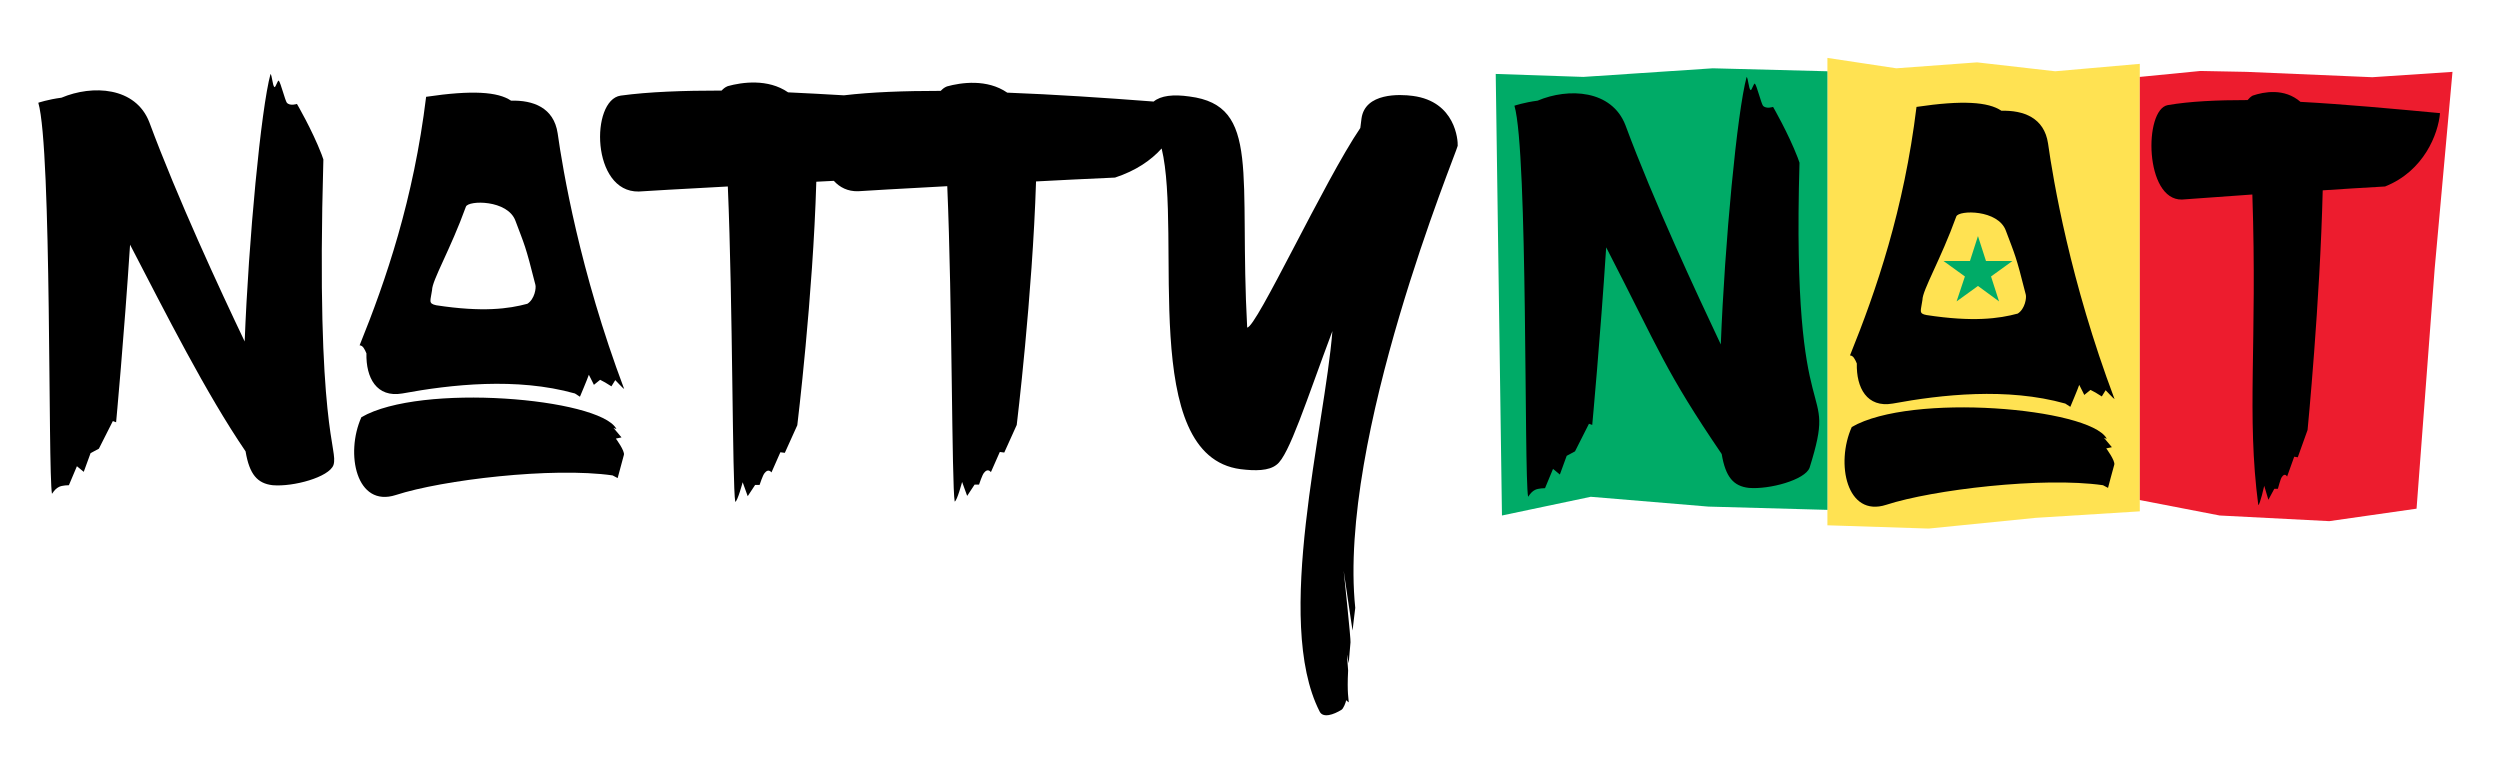 <?xml version="1.0" encoding="utf-8"?>
<!-- Generator: Adobe Illustrator 25.4.1, SVG Export Plug-In . SVG Version: 6.00 Build 0)  -->
<svg version="1.1" id="Layer_1" xmlns="http://www.w3.org/2000/svg" xmlns:xlink="http://www.w3.org/1999/xlink" x="0px" y="0px"
	 viewBox="0 0 841.9 256.3" style="enable-background:new 0 0 841.9 256.3;" xml:space="preserve">
<style type="text/css">
	.st0{fill:#FFE252;}
	.st1{fill:#ED1C2E;}
	.st2{fill:#00AB67;}
</style>
<g>
	<path d="M108.9,53.7c-0.2-0.6-0.4-1.1-0.6-1.7C105.1,43.7,100,35,100,35s-2.3,0.8-3.4-0.4c-0.6-0.8-2.1-6.8-2.7-7.4
		c-0.4-0.4-1.1,2.5-1.5,2.1c-0.6-0.4-0.8-4-1.3-4.4c-3.2,11.8-7.4,56-8.7,90.1C74,97.4,59.8,66.8,50.3,41.2
		c-4.6-12-19.2-12.7-29.6-8.3c-4.6,0.6-7.8,1.7-7.8,1.7c4.6,15.7,3.2,123.9,4.6,131.7c0.9-1.3,1.5-1.9,2.3-2.3
		c1.1-0.6,3.4-0.6,3.4-0.6l2.7-6.4l2.3,1.9l2.3-6.3l2.8-1.5l4.7-9.3l1.1,0.4c0,0,2.7-29,4.7-59.8c12,23.1,25.6,50.1,38.9,69.6
		c1.3,7.8,4,10.8,9.1,11.4c7,0.6,19-2.7,20.5-6.8C114,151.1,106.3,145.4,108.9,53.7z"/>
	<path d="M475.8,32.3c-4.4-0.6-16.1-1.1-17.3,7.6c-0.2,1.1-0.2,2.1-0.4,3.2c-12.1,17.8-35.1,67.5-38.1,67.2
		c-2.8-51.6,4.7-74.7-19.4-77.8c-5.5-0.8-9.7-0.3-12.1,1.7c-16.9-1.3-33.6-2.4-49.3-3c-6.8-4.7-15.6-3.4-20.3-2.1
		c-1,0.4-1.5,0.9-2.1,1.5c-12.3,0-23.3,0.4-32.6,1.5c-6.4-0.4-12.7-0.7-18.8-1c-6.8-4.7-15.6-3.4-20.3-2.1c-1,0.4-1.5,0.9-2.1,1.5
		c-12.9,0-24.5,0.4-34,1.7c-10.2,1.5-9.9,32.6,6.1,32.3c3.2-0.2,12.9-0.8,30-1.7c1.7,39.8,1.5,100.4,2.5,106.2
		c0.8-0.2,2.5-6.6,2.5-6.6l1.7,4.7l2.5-3.8h1.5c0,0,1.1-3.4,1.7-4c1.3-1.7,2.3-0.2,2.3-0.2l3-6.8l1.5,0.2l4.2-9.3
		c0,0,5.3-43.6,6.4-82c1.9-0.1,3.9-0.2,5.9-0.3c2,2.2,4.7,3.6,8.2,3.5c3.2-0.2,12.9-0.8,30-1.7c1.7,39.8,1.5,100.4,2.5,106.2
		c0.8-0.2,2.5-6.6,2.5-6.6l1.7,4.7l2.5-3.8h1.5c0,0,1.1-3.4,1.7-4c1.3-1.7,2.3-0.2,2.3-0.2l3-6.8l1.5,0.2l4.2-9.3
		c0,0,5.3-43.6,6.5-82c8-0.4,16.9-0.9,26.6-1.3c7-2.3,12.1-5.8,15.7-9.8c7,29.1-7.9,103.5,26.6,108c4.9,0.6,9.5,0.6,12.1-1.5
		c4.2-3,10.1-21.8,18.8-45c-2.5,32.3-19.9,97.5-4.3,128.1c1.1,2.3,4.7,1.1,7.4-0.6c0.6-0.4,1.5-2.5,1.5-3.2c0.6,0.4,0.9,0.9,0.9,0.6
		c0-0.9-0.6-3-0.2-10.6c0-0.4-0.4-4.9-0.4-5.3c0-0.2,0.6,3,0.6,2.8c0.2-2.1,0.4-4.4,0.6-7c0.2-0.4-2.3-24.1-2.3-24.1s3,20.5,3,20.1
		c0.2-2.3,0.6-4.7,0.9-7.6c-5.9-57.1,34.1-153.3,34.5-155.6C491,47.3,490.2,34.2,475.8,32.3z"/>
	<path d="M209.3,147.3l-2.7-3.2c0,0,1.3,0.6,0.9,0.2c-5.9-10.2-65.8-15.4-85.8-3.8c-5.5,12.3-1.7,30.5,11.6,26.2
		c15.7-5.1,52.7-9.5,73-6.6l1.7,0.9c0,0,1.7-6.4,2.1-7.8c0.4-1.3-2.7-5.5-2.7-5.5L209.3,147.3z"/>
	<path d="M172.1,33.9c-4.4-3-13.1-3.6-28.6-1.3c-4.2,34.5-13.5,61.7-22.4,83.7c1.1,0,1.7,1.3,2.3,2.7c-0.2,8.2,3.4,15,12.1,13.5
		c16.3-3,38.5-5.5,58.1,0l1.7,1.1c0,0,2.5-5.9,3-7.4c0.9,1.7,1.7,3.4,1.7,3.4l2.1-1.7l1.7,0.9l2.1,1.3l1.3-2.1c0,0,2.8,3,3,3
		c-15-39.8-20.7-74-22.4-86.1C186.5,36.2,179.5,33.7,172.1,33.9z M145.5,97.7c0-3.3,6.2-13.7,11.4-28.1c0.8-2.2,14.1-2.4,16.7,4.8
		c3.1,8.3,3.3,8,6.7,21.5c0.3,1-0.2,4.8-2.7,6.4c-6.3,1.7-15,2.9-30.7,0.5C144.1,102.2,145,101.3,145.5,97.7z"/>
</g>
<g>
	<g>
		<polygon class="st0" points="615.4,19.5 615.4,176.9 649.5,178 685.4,174.4 720.6,172.2 720.6,21.5 692.1,24 665.8,21 638.6,23 		
			"/>
		<polygon class="st1" points="720.6,168.4 720.6,25.9 741,23.9 756.5,24.2 798.9,26 825.9,24.2 819.9,90.5 813.8,171.3 
			784.4,175.5 747.5,173.6 		"/>
		<polygon class="st2" points="505.8,173.6 503.7,24.9 533.2,25.9 576.8,23 615.4,24 615.4,171.7 575.3,170.6 535.7,167.3 		"/>
	</g>
	<g>
		<polygon class="st2" points="666.1,79.5 663.4,87.9 654.5,87.9 661.7,93.1 658.9,101.5 666.1,96.3 673.2,101.5 670.5,93.1 
			677.7,87.9 668.8,87.9 		"/>
		<g>
			<path d="M606,54.8c-0.2-0.6-0.4-1.1-0.6-1.7c-3.2-8.3-8.3-17.1-8.3-17.1s-2.3,0.8-3.4-0.4c-0.6-0.8-2.1-6.8-2.7-7.4
				c-0.4-0.4-1.1,2.5-1.5,2.1c-0.6-0.4-0.8-4-1.3-4.4c-3.2,11.8-7.4,56-8.7,90.1c-8.3-17.6-22.6-48.2-32.1-73.8
				c-4.6-12-19.2-12.7-29.6-8.3c-4.6,0.6-7.8,1.7-7.8,1.7c4.6,15.7,3.2,123.9,4.6,131.7c0.9-1.3,1.5-1.9,2.3-2.3
				c1.1-0.6,3.4-0.6,3.4-0.6l2.7-6.5l2.3,1.9l2.3-6.3l2.8-1.5l4.7-9.3l1.1,0.4c0,0,2.7-29,4.7-59.8c18.2,35.3,19.8,41.5,38.9,69.6
				c1.3,7.8,4,10.8,9.1,11.4c7,0.6,19-2.7,20.5-6.8C619.3,125.8,603.2,151.6,606,54.8z"/>
			<path d="M774.7,34.3c-5.4-4.7-12.3-3.4-16.1-2.1c-0.7,0.4-1.2,0.9-1.7,1.5c-10.2,0-19.4,0.4-26.9,1.7c-8.1,1.5-7.8,32.1,4.8,31.8
				c2.6-0.2,10.2-0.7,23.7-1.7c1.7,50.3-2,74,2,104.6c0.6-0.2,2-6.5,2-6.5l1.4,4.7l2-3.7h1.2c0,0,0.9-3.4,1.3-3.9
				c1.1-1.7,1.8-0.2,1.8-0.2l2.4-6.7l1.2,0.2l3.3-9.2c0,0,4.2-43,5.1-80.7c6.3-0.4,13.4-0.9,21-1.3c13.1-5.2,17.9-17.7,18.5-24.7
				C805.6,36.6,789.5,35.1,774.7,34.3z"/>
			<path d="M711.2,150.6l-2.7-3.2c0,0,1.3,0.6,0.9,0.2c-5.9-10.2-65.8-15.4-85.8-3.8c-5.5,12.3-1.7,30.5,11.6,26.2
				c15.7-5.1,52.7-9.5,73-6.6l1.7,0.9c0,0,1.7-6.5,2.1-7.8c0.4-1.3-2.7-5.5-2.7-5.5L711.2,150.6z"/>
			<path d="M674,37.3c-4.4-3-13.1-3.6-28.6-1.3c-4.2,34.5-13.5,61.7-22.4,83.7c1.1,0,1.7,1.3,2.3,2.7c-0.2,8.2,3.4,15,12.1,13.5
				c16.3-3,38.5-5.5,58.1,0l1.7,1.1c0,0,2.5-5.9,3-7.4c0.9,1.7,1.7,3.4,1.7,3.4l2.1-1.7l1.7,0.9l2.1,1.3l1.3-2.1c0,0,2.8,3,3,3
				c-15-39.8-20.7-74-22.4-86.1C688.4,39.6,681.4,37.1,674,37.3z M647.4,101c0-3.3,6.2-13.7,11.4-28.1c0.8-2.2,14.1-2.4,16.7,4.8
				c3.1,8.3,3.3,8,6.7,21.5c0.3,1-0.2,4.8-2.7,6.4c-6.3,1.7-15,2.9-30.7,0.5C646,105.6,646.9,104.7,647.4,101z"/>
		</g>
	</g>
</g>
</svg>
